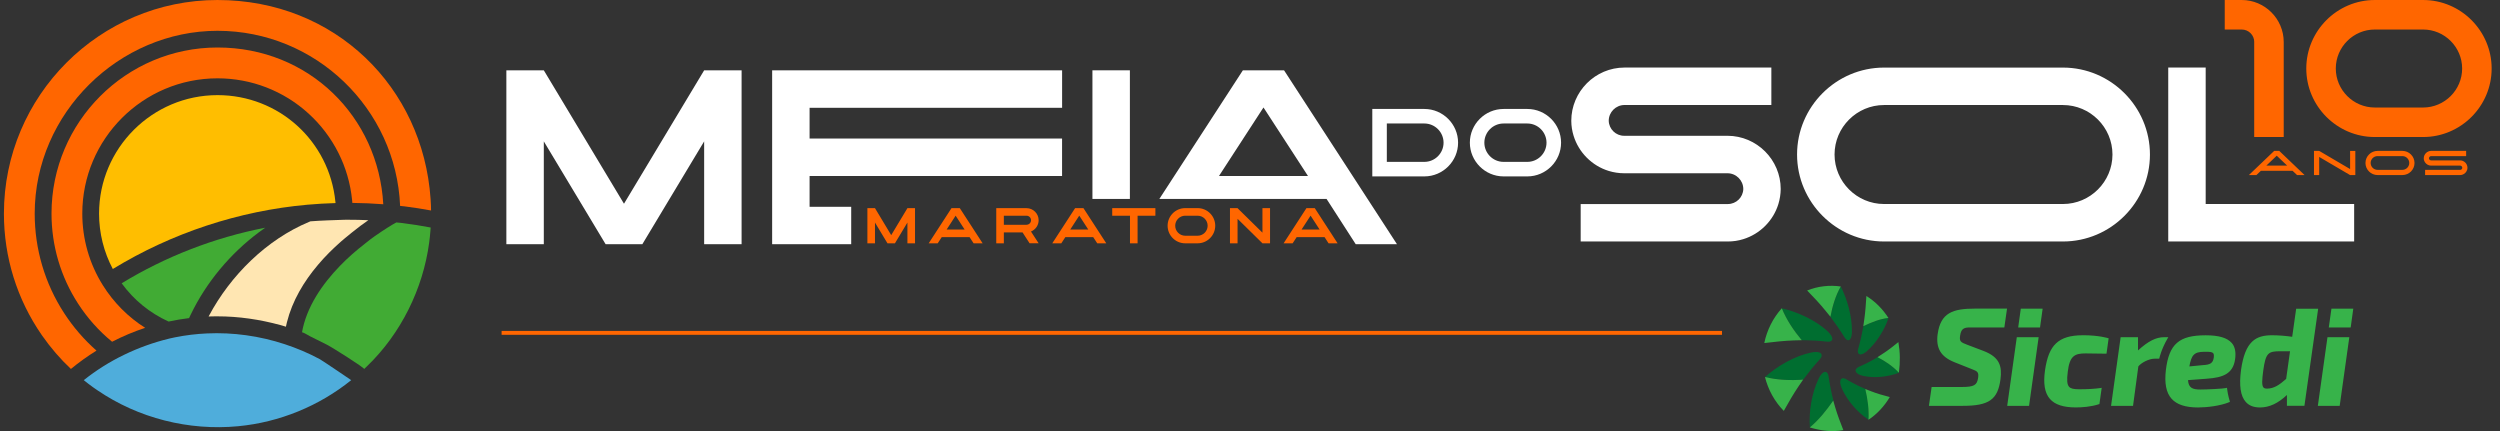<svg width="319" height="55" viewBox="0 0 319 55" fill="none" xmlns="http://www.w3.org/2000/svg">
<rect x="0" y="0" width="319" height="55" fill="#333333" stroke="none"/>
<g clip-path="url(#clip0_6787_953)">
<path d="M40.816 45.835C40.816 45.835 40.798 45.826 40.789 45.822C39.363 45.051 37.856 44.422 36.32 43.915C33.131 42.867 29.758 42.391 26.402 42.545C25.051 42.607 23.703 42.77 22.378 43.034C22.127 43.083 21.88 43.136 21.638 43.193L21.519 43.224C17.626 44.175 13.821 45.994 10.69 48.508C10.778 48.578 10.866 48.649 10.954 48.719C11.047 48.794 11.144 48.865 11.236 48.94C11.377 49.045 11.523 49.155 11.668 49.261C11.76 49.327 11.853 49.398 11.945 49.464C12.099 49.578 12.258 49.684 12.416 49.789C17.644 53.361 24.086 54.986 30.383 54.387C35.641 53.889 40.706 51.82 44.814 48.508C44.814 48.508 41.313 46.126 40.816 45.835Z" fill="#4FADDB"/>
<path d="M51.376 28.463C51.164 28.436 50.852 28.405 50.574 28.383C50.015 28.669 48.866 29.423 48.69 29.541C47.258 30.502 47.135 30.651 46.571 31.087C45.453 31.955 44.383 32.888 43.396 33.906C41.137 36.235 39.107 39.155 38.535 42.409C38.614 42.347 39.49 42.876 39.583 42.92C40.292 43.268 40.996 43.62 41.701 43.977C42.428 44.342 46.571 46.971 46.461 47.086C46.519 47.029 46.576 46.98 46.629 46.927C46.703 46.857 46.778 46.782 46.853 46.711C51.151 42.568 53.97 36.874 54.762 30.968C54.828 30.488 54.872 30.013 54.916 29.528C54.925 29.414 54.934 29.304 54.943 29.189C54.943 29.132 54.947 29.084 54.952 29.031C53.771 28.806 52.574 28.617 51.376 28.467V28.463Z" fill="#41AB34"/>
<path d="M44.444 28.035C44.391 28.035 44.193 28.04 43.898 28.044C42.894 28.075 40.78 28.145 39.605 28.242C39.543 28.269 39.486 28.299 39.42 28.321C34.003 30.581 29.401 35.156 26.658 40.308C26.645 40.33 26.631 40.357 26.618 40.379C26.667 40.379 26.715 40.379 26.764 40.379C26.992 40.37 27.221 40.37 27.451 40.365C27.517 40.365 27.583 40.365 27.649 40.365C27.684 40.365 27.715 40.365 27.75 40.365C30.48 40.365 33.171 40.766 35.8 41.484C35.857 41.502 35.914 41.515 35.972 41.532L36.482 41.687C36.526 41.497 36.548 41.436 36.61 41.127C37.293 38.388 38.772 35.913 40.587 33.778C41.485 32.716 42.471 31.734 43.515 30.818C43.854 30.519 45.752 28.929 46.998 28.097C46.144 28.057 45.29 28.04 44.44 28.04L44.444 28.035Z" fill="#FFE6B2"/>
<path d="M33.853 29.048C33.823 29.07 33.792 29.092 33.761 29.114C33.523 29.282 33.29 29.449 33.065 29.621C33.061 29.621 33.056 29.625 33.047 29.63C29.392 32.351 26.328 36.011 24.346 40.124C24.311 40.194 24.28 40.264 24.245 40.335C24.205 40.419 24.165 40.502 24.126 40.59C23.249 40.696 22.373 40.846 21.514 41.031C19.119 39.943 17.067 38.274 15.525 36.147C21.153 32.717 27.389 30.308 33.858 29.053L33.853 29.048Z" fill="#41AB34"/>
<path d="M42.806 25.913C41.617 25.948 40.419 26.014 39.239 26.12C30.471 26.904 21.906 29.735 14.394 34.324C13.244 32.153 12.641 29.735 12.641 27.256C12.641 18.924 19.423 12.138 27.759 12.138C35.567 12.138 42.031 17.991 42.797 25.75C42.797 25.75 42.811 25.86 42.815 25.913H42.806Z" fill="#FFBE00"/>
<path d="M48.905 26.063C47.597 25.961 46.276 25.904 44.959 25.891C44.951 25.772 44.938 25.653 44.929 25.538C44.717 23.416 44.123 21.377 43.18 19.506C42.238 17.634 40.957 15.934 39.376 14.494C36.196 11.592 32.07 9.994 27.759 9.994C18.242 9.994 10.501 17.735 10.501 27.252C10.501 30.493 11.403 33.646 13.112 36.38C14.499 38.604 16.344 40.454 18.524 41.832C17.075 42.308 15.662 42.907 14.301 43.607C12.619 42.224 11.166 40.599 9.977 38.767C7.748 35.341 6.573 31.356 6.573 27.247C6.573 15.569 16.076 6.061 27.759 6.061C39.442 6.061 48.284 14.926 48.905 26.054V26.063Z" fill="#FF6600"/>
<path d="M55.004 26.86C53.89 26.652 52.763 26.476 51.64 26.335C51.477 26.314 51.266 26.291 51.054 26.274C50.539 13.869 40.279 3.93 27.754 3.93C15.23 3.93 4.428 14.393 4.428 27.256C4.428 31.778 5.723 36.164 8.176 39.943C9.334 41.726 10.721 43.334 12.311 44.739C11.175 45.443 10.082 46.227 9.048 47.077C7.682 45.791 6.454 44.364 5.388 42.836L5.326 42.748C2.169 38.186 0.5 32.831 0.5 27.256C0.5 12.226 12.725 0.001 27.75 0.001C42.775 0.001 53.969 11.147 54.943 25.384C54.96 25.627 54.974 25.882 54.987 26.164C54.996 26.388 55 26.622 55.004 26.855V26.86Z" fill="#FF6600"/>
<path d="M219.727 42.224H64.004V42.722H219.727V42.224Z" fill="#FF6600"/>
<path d="M89.85 8.972L79.62 25.996L69.39 8.972H64.612V31.162H69.39V18.039L76.898 30.532L77.277 31.162H81.963L82.341 30.532L89.85 18.039V31.162H94.627V8.972H89.85ZM135.525 13.75V8.972H98.525V31.162H108.614V26.384H103.303V22.456H135.52V17.678H103.303V13.754H135.52L135.525 13.75Z" fill="white"/>
<path d="M144.173 8.972H139.395V25.384H144.173V8.972Z" fill="white"/>
<path d="M163.845 8.972H158.591L147.934 25.384H169.27L172.991 31.162H178.254L163.845 8.972ZM155.539 22.46L161.22 13.714L166.901 22.46H155.539Z" fill="white"/>
<path d="M300.39 26.032H281.445V8.62H276.667V30.81H300.39V26.032ZM234.088 19.717C234.088 16.242 236.928 13.402 240.403 13.402H263.236C266.71 13.402 269.551 16.242 269.551 19.717C269.551 23.191 266.71 26.032 263.236 26.032H240.403C236.928 26.032 234.088 23.191 234.088 19.717ZM247.193 8.624H240.403C234.299 8.624 229.305 13.618 229.305 19.717C229.305 25.816 234.299 30.814 240.403 30.814H263.236C269.339 30.814 274.333 25.82 274.333 19.717C274.333 13.613 269.339 8.624 263.236 8.624H247.193ZM212.223 30.814H220.472C221.154 30.814 221.81 30.713 222.436 30.519C224.571 29.863 226.267 28.172 226.923 26.032C227.108 25.424 227.209 24.785 227.218 24.121C227.218 20.382 224.162 17.326 220.423 17.326H207.238C206.177 17.326 205.305 16.471 205.274 15.415C205.274 14.305 206.182 13.398 207.291 13.398H226.025V8.62H207.291C203.553 8.62 200.496 11.68 200.496 15.415C200.501 16.079 200.602 16.718 200.791 17.326C201.448 19.462 203.139 21.157 205.279 21.813C205.9 22.002 206.56 22.108 207.243 22.108H213.016H213.699H215.491H216.209H220.428C221.537 22.108 222.444 23.015 222.444 24.125C222.414 25.182 221.542 26.032 220.48 26.036H215.852H212.232H201.694V30.814H212.232H212.223Z" fill="white"/>
<path d="M170.679 31.047L167.764 26.556H166.703L163.787 31.047H164.941L165.456 30.255H169.01L169.525 31.047H170.679ZM166.082 29.286L167.231 27.516L168.381 29.286H166.082ZM161.088 29.687L157.909 26.56H156.944V31.052H157.913V27.921L161.092 31.047H162.057V26.556H161.088V29.687ZM152.607 27.524H152.818C153.522 27.524 154.095 28.101 154.095 28.802C154.095 29.502 153.518 30.079 152.818 30.079H151.233C150.528 30.079 149.956 29.502 149.956 28.802C149.956 28.101 150.532 27.524 151.233 27.524H152.607ZM151.444 26.556H151.233C150 26.556 148.987 27.564 148.987 28.802C148.987 30.039 149.995 31.047 151.233 31.047H152.818C154.051 31.047 155.064 30.039 155.064 28.802C155.064 27.564 154.055 26.556 152.818 26.556H151.444ZM144.187 27.524V31.047H145.156V27.524H147.428V26.556H141.919V27.524H144.191H144.187ZM141.161 31.047L138.246 26.556H137.185L134.27 31.047H135.423L135.939 30.255H139.492L140.008 31.047H141.161ZM136.564 29.286L137.713 27.516L138.863 29.286H136.564ZM130.984 28.683H128.091V27.524H130.984C131.302 27.524 131.561 27.784 131.561 28.101C131.561 28.418 131.302 28.678 130.984 28.678V28.683ZM128.091 29.651H130.474L131.376 31.043H132.53L131.553 29.541C132.121 29.312 132.53 28.753 132.53 28.106C132.53 27.256 131.834 26.56 130.984 26.56H127.122V31.052H128.091V29.651ZM125.387 31.052L122.472 26.56H121.411L118.496 31.052H119.649L120.165 30.259H123.718L124.234 31.052H125.387ZM120.79 29.29L121.939 27.52L123.089 29.29H120.79ZM110.679 26.56V31.052H111.648V28.396L113.167 30.924L113.246 31.052H114.193L114.268 30.924L115.787 28.396V31.052H116.756V26.56H115.787L113.718 30.004L111.648 26.56H110.679Z" fill="#FF6600"/>
<path d="M194.485 15.758H194.886C196.234 15.758 197.335 16.859 197.335 18.206C197.335 19.554 196.234 20.655 194.886 20.655H191.852C190.505 20.655 189.404 19.554 189.404 18.206C189.404 16.859 190.505 15.758 191.852 15.758H194.485ZM192.257 13.904H191.856C189.492 13.904 187.554 15.841 187.554 18.206C187.554 20.571 189.492 22.509 191.856 22.509H194.891C197.255 22.509 199.193 20.571 199.193 18.206C199.193 15.841 197.255 13.904 194.891 13.904H192.257ZM176.959 20.655V15.758H181.75C183.098 15.758 184.198 16.859 184.198 18.206C184.198 19.554 183.098 20.655 181.75 20.655H176.959ZM175.105 22.509H181.75C184.115 22.509 186.052 20.571 186.052 18.206C186.052 15.841 184.115 13.904 181.75 13.904H175.105V22.509Z" fill="white"/>
<path d="M308.374 3.767H309.193C311.927 3.767 314.169 6.004 314.169 8.743C314.169 11.482 311.927 13.719 309.193 13.719H303.023C300.288 13.719 298.047 11.482 298.047 8.743C298.047 6.004 300.284 3.767 303.023 3.767H308.374ZM303.842 0.001H303.023C298.214 0.001 294.282 3.934 294.282 8.743C294.282 13.552 298.214 17.484 303.023 17.484H309.193C314.001 17.484 317.934 13.552 317.934 8.743C317.934 3.934 314.001 0.001 309.193 0.001H303.842ZM287.637 5.356V17.484H291.402V5.356C291.402 2.41 288.993 0.001 286.051 0.001H283.876V3.767H286.051C286.923 3.767 287.641 4.48 287.641 5.356H287.637Z" fill="#FF6600"/>
<path d="M309.439 22.337H313.909C314.001 22.337 314.094 22.324 314.182 22.297C314.477 22.205 314.715 21.971 314.807 21.672C314.834 21.588 314.847 21.5 314.847 21.408C314.847 20.888 314.42 20.465 313.9 20.465H313.151H313.085H312.967H312.87H311.698H311.456H311.293H311.227H311.108H311.011H310.21C310.065 20.465 309.941 20.346 309.937 20.201C309.937 20.047 310.064 19.919 310.219 19.919H314.68V19.254H310.219C309.699 19.254 309.272 19.682 309.272 20.201C309.272 20.294 309.285 20.382 309.311 20.465C309.404 20.761 309.637 20.998 309.937 21.091C310.025 21.117 310.113 21.13 310.21 21.13H311.011H311.108H311.359H311.46H312.429H312.711H312.87H312.967H313.218H313.319H313.905C314.059 21.13 314.186 21.258 314.186 21.412C314.186 21.558 314.063 21.676 313.913 21.676H309.444V22.341L309.439 22.337ZM302.495 20.796C302.495 20.311 302.891 19.919 303.371 19.919H306.546C307.03 19.919 307.422 20.316 307.422 20.796C307.422 21.276 307.026 21.672 306.546 21.672H303.371C302.886 21.672 302.495 21.276 302.495 20.796ZM304.318 19.254H303.375C302.525 19.254 301.834 19.95 301.834 20.796C301.834 21.641 302.53 22.337 303.375 22.337H306.55C307.4 22.337 308.092 21.641 308.092 20.796C308.092 19.95 307.396 19.254 306.55 19.254H304.322H304.318ZM295.264 19.254V22.337H295.929V20.025L299.874 22.341H300.539V19.259H299.874V21.571L295.929 19.254H295.264ZM291.833 21.13H289.187L290.512 19.866L291.838 21.13H291.833ZM290.186 19.254L290.028 19.404L286.958 22.337H287.918L288.491 21.791H292.529L293.102 22.337H294.062L290.992 19.404L290.834 19.254H290.186Z" fill="#FF6600"/>
<path d="M236.307 42.246C236.307 43.008 236.105 43.391 235.862 43.418C235.704 43.435 235.519 43.303 235.352 43.03C234.801 42.127 234.202 41.269 233.564 40.428C233.81 39.093 234.207 37.737 234.885 36.557C235.735 38.265 236.316 40.348 236.307 42.251M233.128 42.207C233.727 42.744 233.89 43.171 233.757 43.404C233.669 43.559 233.454 43.629 233.132 43.594C232.058 43.466 230.988 43.418 229.904 43.409C228.883 42.184 227.958 40.815 227.363 39.335C229.389 39.815 231.586 40.819 233.137 42.207M231.093 44.985C231.895 44.818 232.331 44.955 232.428 45.219C232.494 45.39 232.414 45.624 232.185 45.87C231.437 46.69 230.75 47.548 230.089 48.442H230.085C228.473 48.561 226.795 48.495 225.219 48.103C226.822 46.681 228.997 45.426 231.093 44.985ZM232.009 48.411C232.357 47.667 232.731 47.385 232.991 47.465C233.159 47.517 233.282 47.72 233.33 48.046C233.476 49.081 233.683 50.098 233.938 51.115C233.062 52.366 232.119 53.564 230.939 54.541C230.798 52.529 231.164 50.226 232.018 48.407M235.048 49.631C234.735 48.949 234.762 48.486 234.968 48.328C235.105 48.222 235.33 48.244 235.585 48.394C236.369 48.856 237.179 49.288 238.025 49.631C238.329 50.908 238.509 52.247 238.43 53.559C237.021 52.635 235.739 51.146 235.043 49.631M237.712 47.953C237.069 47.812 236.756 47.522 236.778 47.258C236.792 47.086 236.941 46.919 237.206 46.804C238.016 46.443 238.817 46.047 239.575 45.575C240.574 46.091 241.534 46.733 242.309 47.557C240.905 48.103 239.165 48.279 237.712 47.958M238.24 44.791C237.73 45.236 237.338 45.316 237.162 45.131C237.047 45.012 237.025 44.783 237.113 44.483C237.386 43.541 237.593 42.585 237.769 41.621C238.8 41.136 239.835 40.696 240.98 40.573C240.438 42.118 239.46 43.717 238.236 44.787" fill="#006E30"/>
<path d="M234.885 36.552C234.207 37.732 233.81 39.089 233.564 40.419C233.392 40.203 233.167 39.939 232.974 39.696C232.234 38.776 231.419 37.913 230.591 37.067C231.948 36.521 233.44 36.345 234.889 36.557M225.122 43.774C226.386 43.62 227.658 43.479 228.918 43.435C229.244 43.422 229.614 43.409 229.904 43.409C228.883 42.189 227.958 40.815 227.359 39.335C226.232 40.581 225.461 42.132 225.122 43.774ZM227.614 52.427C228.209 51.344 228.839 50.27 229.521 49.257C229.702 48.988 229.909 48.68 230.08 48.442H230.076C228.464 48.561 226.786 48.495 225.21 48.103C225.615 49.728 226.439 51.238 227.614 52.432M235.211 54.88C234.828 53.916 234.458 52.943 234.167 51.961C234.088 51.688 233.991 51.37 233.925 51.115C233.048 52.366 232.106 53.564 230.926 54.541C232.353 54.959 233.74 55.153 235.215 54.88M241.134 50.662C240.31 50.455 239.491 50.217 238.703 49.908C238.478 49.82 238.218 49.728 238.011 49.64C238.315 50.917 238.496 52.256 238.417 53.568C239.526 52.819 240.455 51.82 241.134 50.666M242.239 43.647C241.578 44.188 240.9 44.717 240.182 45.175C239.98 45.302 239.755 45.456 239.566 45.575C240.566 46.086 241.526 46.733 242.296 47.557C242.477 46.201 242.464 44.998 242.235 43.647M238.152 37.763C238.091 38.776 238.02 39.798 237.879 40.788C237.844 41.057 237.8 41.37 237.756 41.621C238.786 41.136 239.821 40.696 240.962 40.573C240.244 39.441 239.28 38.472 238.144 37.763" fill="#37B34A"/>
<path d="M295.797 39.393L294.044 51.78H291.811V50.397C290.706 51.454 289.557 51.992 288.39 51.992C287.57 51.992 286.967 51.758 286.544 51.269C285.888 50.521 285.695 49.195 285.954 47.222C286.47 43.523 287.848 42.779 289.909 42.779C290.723 42.779 291.657 42.854 292.485 42.973L292.991 39.393H295.792H295.797ZM290.983 44.818C289.429 44.818 289.099 45.016 288.79 47.288C288.632 48.451 288.588 49.178 288.817 49.442C288.914 49.552 289.072 49.596 289.319 49.587C290.169 49.569 290.842 49.12 291.714 48.35L292.208 44.818H290.983ZM265.763 42.779C264.178 42.779 263.095 43.109 262.351 43.814C261.615 44.51 261.184 45.58 260.941 47.271C260.704 48.953 260.906 50.142 261.567 50.899C262.201 51.63 263.28 51.987 264.865 51.987C265.645 51.987 266.785 51.917 267.816 51.578L267.886 51.556L268.177 49.486L267.992 49.517C267.274 49.618 266.376 49.671 265.314 49.671C264.579 49.671 264.213 49.583 264.011 49.349C263.755 49.063 263.711 48.504 263.848 47.425C264.09 45.421 264.715 45.095 266.111 45.095C266.675 45.095 268.789 45.131 268.789 45.131L269.062 43.167C269.062 43.167 267.877 42.775 265.763 42.775M284.761 43.748C285.188 44.237 285.329 44.928 285.197 45.853C284.924 47.72 283.616 48.182 281.595 48.323L279.19 48.504C279.256 49.512 279.78 49.702 280.776 49.702C281.63 49.702 283.691 49.6 284.026 49.517L284.162 49.481L284.18 49.622C284.263 50.353 284.505 51.164 284.51 51.172L284.541 51.278L284.439 51.322C283.347 51.78 281.621 51.992 280.481 51.992C278.864 51.992 277.755 51.626 277.085 50.873C276.403 50.102 276.169 48.905 276.367 47.209C276.768 43.898 278.045 42.783 281.432 42.783C283.105 42.783 284.193 43.1 284.761 43.757M281.194 46.584C282.009 46.518 282.387 46.359 282.484 45.584C282.506 45.316 282.484 45.148 282.392 45.056C282.264 44.915 281.965 44.888 281.52 44.888C281.436 44.888 281.348 44.888 281.256 44.888C279.943 44.888 279.622 45.338 279.362 46.756L281.19 46.579L281.194 46.584ZM276.676 43.026H276.134C275.108 43.026 274.104 43.532 272.809 44.717V43.026H270.594L269.37 51.789H272.175L272.853 46.751C273.206 46.302 274.188 45.769 274.919 45.769H275.518L275.54 45.672C275.54 45.672 275.795 44.536 276.57 43.211L276.676 43.026ZM247.242 42.629C247.008 44.435 247.638 45.505 249.355 46.205L251.623 47.108C252.341 47.372 252.504 47.504 252.407 48.218C252.266 49.138 251.909 49.38 250.324 49.38H246.475L246.132 51.785H250.439C253.794 51.785 254.917 50.992 255.261 48.403C255.472 46.764 255.186 45.589 253.129 44.791L250.985 43.977C250.157 43.669 250.003 43.541 250.113 42.814C250.24 42.004 250.54 41.828 251.161 41.784H255.754L256.097 39.379H251.998C249.206 39.379 247.62 39.895 247.246 42.629M256.119 51.789H258.907L260.131 43.026H257.344L256.119 51.789ZM260.307 41.788L260.642 39.384H257.854L257.52 41.788H260.307ZM295.757 51.789H298.544L299.773 43.026H296.986L295.757 51.789ZM299.945 41.788L300.279 39.384H297.492L297.153 41.788H299.94H299.945Z" fill="#37B34A"/>
</g>
<defs>
<clipPath id="clip0_6787_953">
<rect width="317.867" height="55" fill="white" transform="translate(0.5)"/>
</clipPath>
</defs>
</svg>